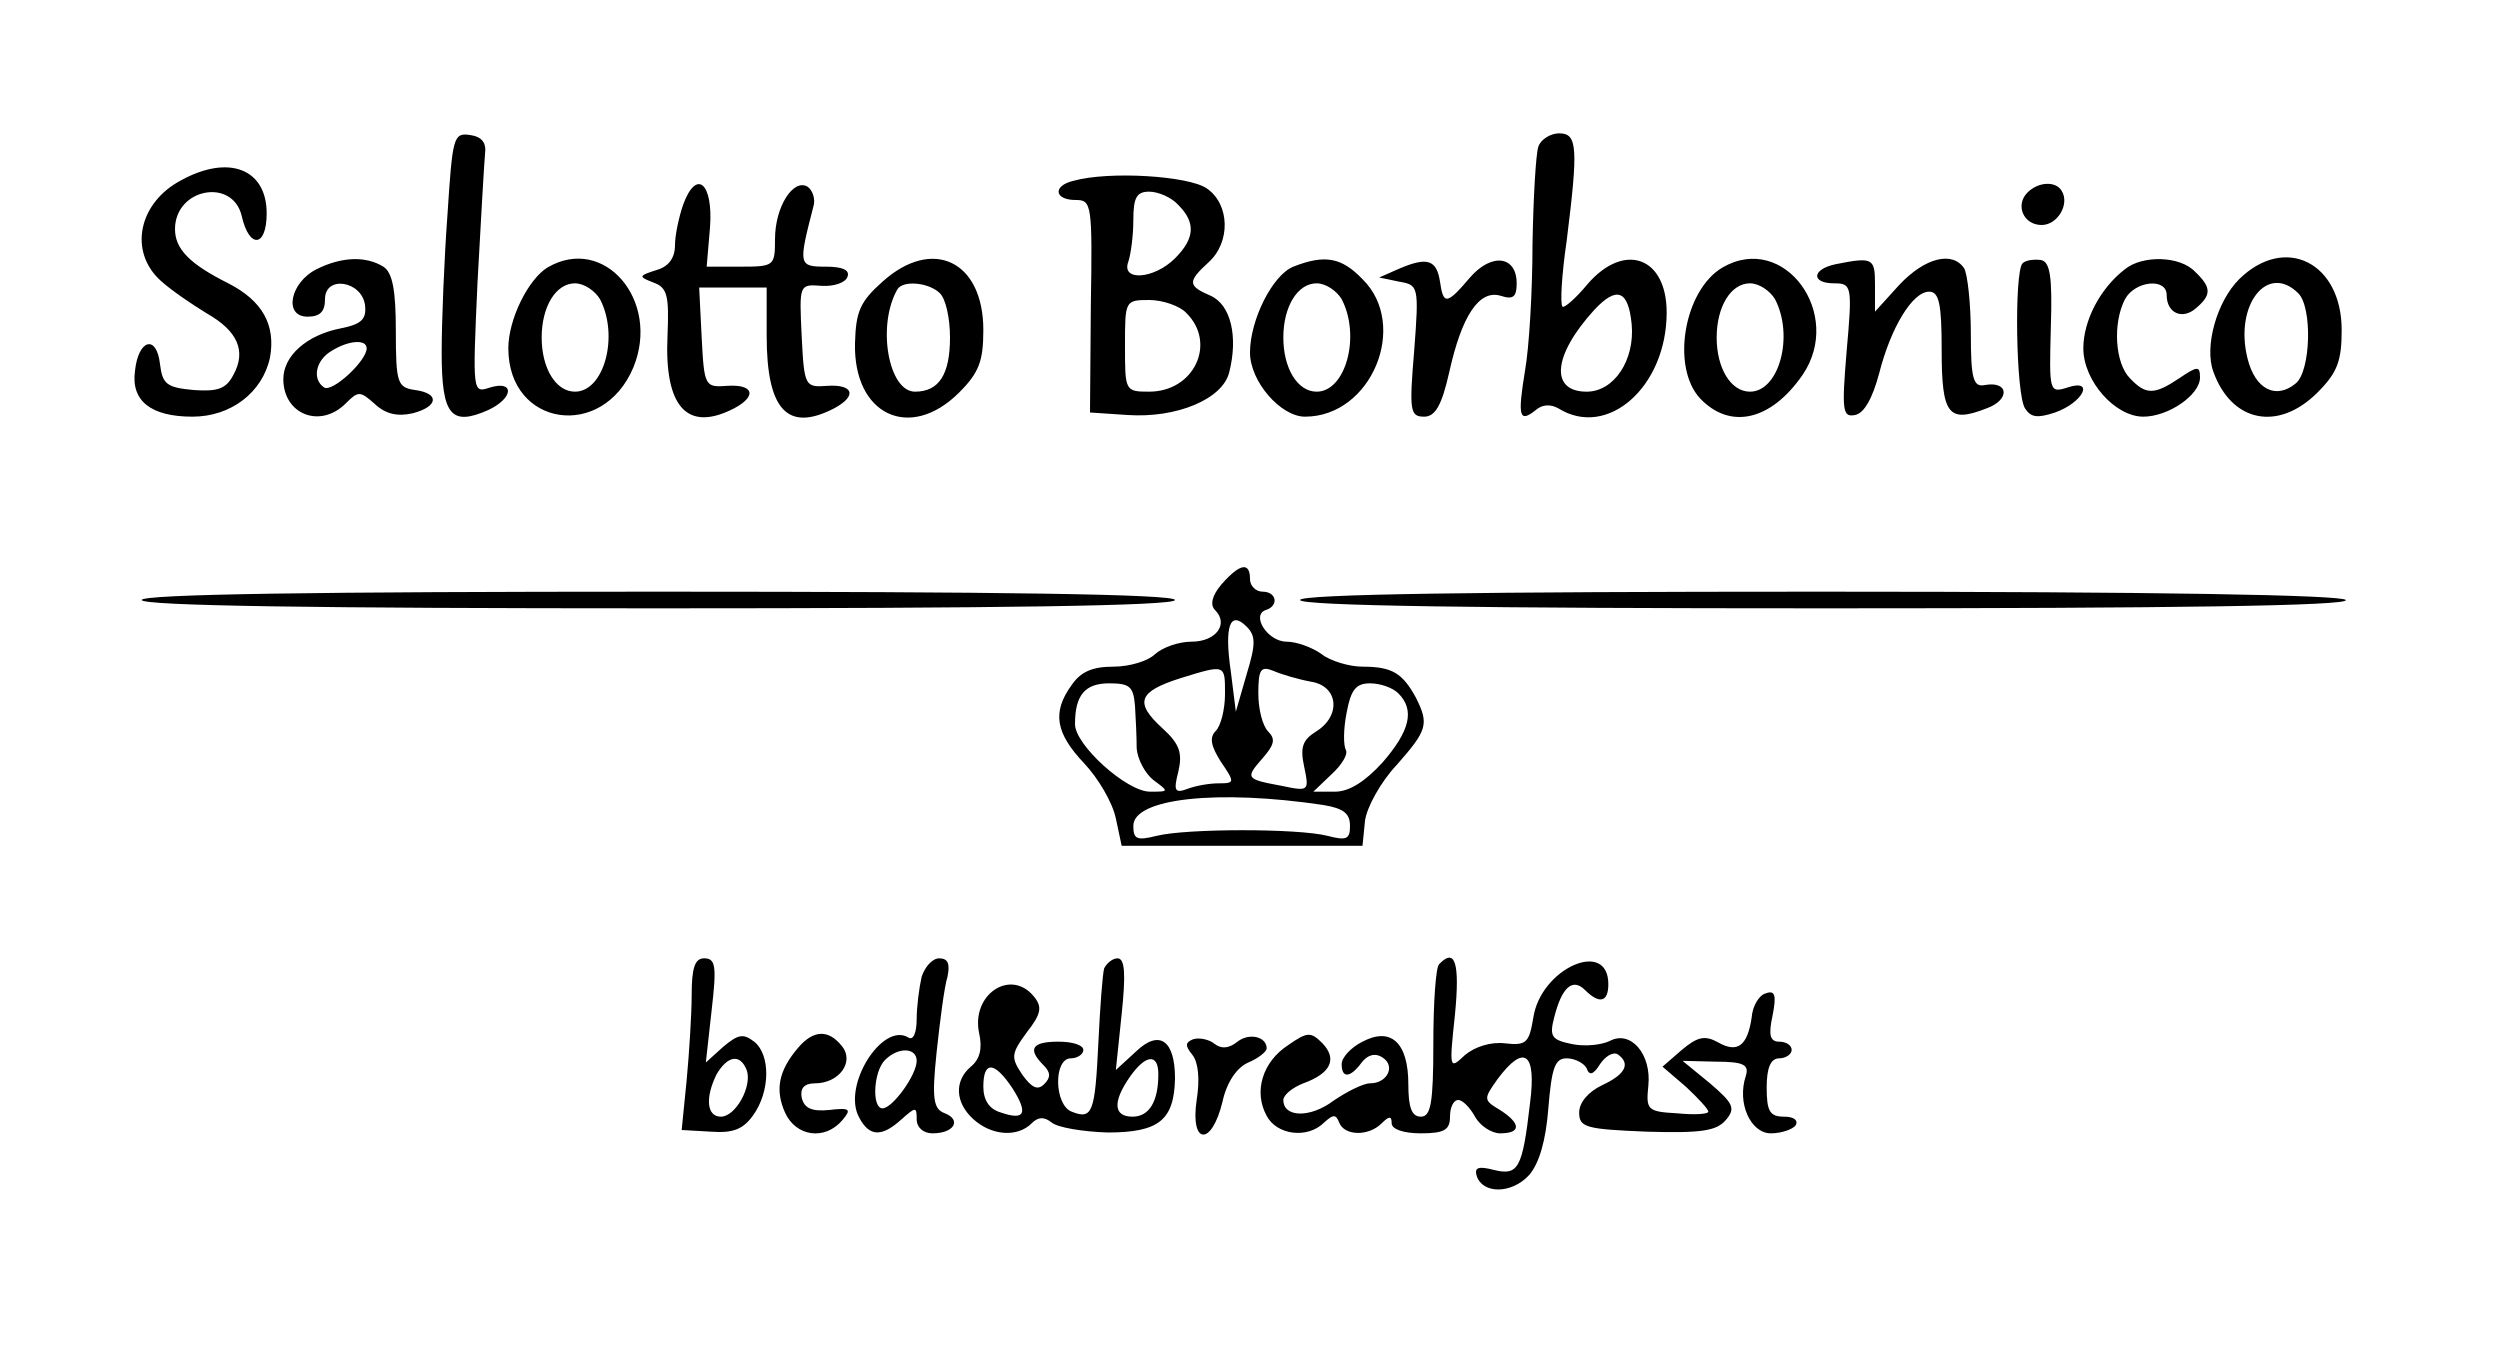 <svg version="1.0" xmlns="http://www.w3.org/2000/svg" viewBox="0 0 300 164"><path d="M537 1383c-4-54-7-129-7-166 0-75 11-89 56-69 30 14 32 36 2 27-21-7-21-7-15 126 4 74 8 143 9 154 2 14-4 21-18 23-20 3-21-3-27-95zM1846 1464c-3-9-6-61-7-117 0-56-4-124-9-152-9-55-7-63 13-47 8 7 18 7 27 2 59-37 130 26 130 115 0 67-51 85-95 34-14-17-28-29-30-27-3 3-1 38 5 79 14 112 13 129-9 129-10 0-22-7-25-16zm112-213c4-43-21-81-54-81-44 0-41 43 9 98 27 29 41 24 45-17zM218 1424c-52-27-64-86-25-121 12-11 37-28 55-39 37-21 48-45 32-74-9-17-19-20-48-18-32 3-37 7-40 31-4 36-26 30-30-8-5-36 19-55 69-55 46 0 84 29 93 71 7 39-9 68-50 89-46 23-64 41-64 65 0 49 69 62 80 16 9-40 30-38 30 3 0 53-45 71-102 40zM1288 1423c-25-6-23-23 3-23 19 0 20-5 18-127l-1-128 45-3c59-4 114 19 122 51 11 43 2 81-22 92-28 12-28 17-3 40 27 24 26 70-2 89-22 15-117 21-160 9zm126-29c21-21 20-40-4-64-25-25-65-28-56-4 3 9 6 31 6 50 0 27 4 34 19 34 11 0 27-7 35-16zm10-130c36-36 9-94-45-94-29 0-29 1-29 55s0 55 29 55c16 0 37-7 45-16zM820 1395c-5-14-10-37-10-49 0-16-8-26-22-30-22-7-22-8-4-15 17-6 19-16 17-64-4-86 24-116 80-87 28 15 23 29-8 27-27-2-28-1-31 58l-3 60h81v-58c0-89 25-116 81-87 28 15 23 29-8 27-27-2-28-1-31 60-3 62-3 62 24 60 15-1 29 4 31 11 3 8-6 12-26 12-33 0-33 2-15 72 3 9-1 20-7 24-17 10-39-24-39-63 0-32-1-33-41-33h-41l4 47c4 53-16 71-32 28zM2433 1409c-15-15-5-39 17-39 19 0 34 25 24 41-7 12-28 11-41-2zM380 1317c-32-16-40-57-11-57 15 0 21 6 21 21 0 29 44 22 48-7 2-17-4-23-29-28-41-8-69-33-69-61 0-42 44-60 75-29 15 15 17 15 35-1 13-12 27-15 45-11 31 8 33 24 3 28-21 3-23 8-23 71 0 49-4 70-15 77-21 13-50 12-80-3zm60-95c0-15-41-53-51-47-15 10-10 33 9 44 21 13 42 14 42 3z" transform="matrix(.1 0 0 -.1 0 164)"/><path d="M657 1319c-23-14-47-62-47-97 0-94 113-111 150-23 33 80-35 160-103 120zm63-38c23-44 5-111-30-111-23 0-40 28-40 65s17 65 40 65c11 0 24-9 30-19zM1059 1302c-27-24-32-36-33-74-2-86 66-118 125-59 24 24 29 38 29 75 0 83-61 112-121 58zm69-14c7-7 12-30 12-53 0-44-13-65-42-65-32 0-46 80-21 123 7 11 38 8 51-5zM1552 1320c-25-10-52-64-52-103 0-35 37-77 66-77 80 0 125 110 69 165-25 26-45 30-83 15zm58-39c23-44 5-111-30-111-23 0-40 28-40 65s17 65 40 65c11 0 24-9 30-19z" transform="matrix(.1 0 0 -.1 0 164)"/><path d="M1680 1318l-25-11 24-5c23-4 24-5 18-83-6-72-5-79 12-79 13 0 21 13 30 53 15 68 36 100 62 92 15-5 19-1 19 15 0 33-30 37-56 7-28-33-32-33-36-5-4 26-15 30-48 16zM2067 1319c-46-27-62-119-27-157 36-38 85-27 123 28 50 73-22 172-96 129zm63-38c23-44 5-111-30-111-23 0-40 28-40 65s17 65 40 65c11 0 24-9 30-19z" transform="matrix(.1 0 0 -.1 0 164)"/><path d="M2203 1323c-29-6-30-23-2-23 21 0 22-3 15-81-6-72-5-80 10-77 11 2 21 20 29 50 14 55 40 98 60 98 12 0 15-15 15-70 0-78 8-88 54-70 28 10 27 33-2 28-14-3-17 7-17 62 0 36-4 71-8 78-14 21-47 13-78-20l-29-32v32c0 32-2 34-47 25zM2427 1324c-10-11-8-157 3-174 7-11 15-12 36-5 34 12 48 41 15 30-22-7-22-5-20 72 2 62-1 79-12 81-8 1-18 0-22-4zM2550 1317c-30-23-50-62-50-95 0-39 38-82 72-82 30 0 68 26 68 47 0 14-3 14-25-1-30-20-40-20-59 0-18 18-21 66-6 95 12 22 50 26 50 5 0-22 19-30 35-16 19 16 19 25-1 44-18 19-63 20-84 3zM2687 1305c-27-27-42-81-31-111 22-61 78-72 125-25 24 24 29 38 29 75 0 81-68 115-123 61zm71-17c17-17 15-93-3-108-24-20-49-7-58 30-16 64 24 115 61 78zM1466 939c-12-14-14-25-8-31 17-17 1-38-28-38-16 0-35-7-44-15-8-8-30-15-50-15-25 0-39-6-50-22-24-33-19-58 15-94 17-18 34-47 38-66l7-33h289l3 30c2 16 19 47 38 67 37 42 39 49 23 81-16 29-28 37-64 37-16 0-39 7-49 15-11 8-30 15-42 15-23 0-43 32-25 38 16 5 13 22-4 22-8 0-15 7-15 15 0 21-12 19-34-6zm30-108l-13-45-6 48c-8 55-1 74 19 54 11-11 11-21 0-57zm-26-24c0-18-5-38-11-44-8-8-6-18 6-37 17-25 17-26-3-26-11 0-28-3-38-7-14-5-16-2-10 21 5 22 2 33-19 52-34 31-29 44 21 60 55 17 54 17 54-19zm103 15c33-5 37-41 6-60-16-10-19-19-14-42 6-29 6-30-27-23-43 8-44 9-23 33 14 16 16 23 7 32-7 7-12 27-12 46 0 29 3 33 18 27 9-4 29-10 45-13zm-211-29c1-16 2-38 2-51 1-13 10-30 20-38 19-14 19-14-4-14-28 0-90 56-90 81 0 35 12 49 41 49 25 0 29-4 31-27zm316 15c20-20 14-45-19-83-21-23-40-35-57-35h-26l22 21c12 11 20 24 17 29-3 6-3 25 1 45 5 27 11 35 28 35 12 0 27-5 34-12zm-90-134c24-4 32-10 32-25 0-16-4-18-27-12-35 9-169 9-205 0-24-6-28-4-28 12 0 33 101 44 228 25zM170 920c0-7 213-10 620-10s620 3 620 10-213 10-620 10-620-3-620-10z" transform="matrix(.1 0 0 -.1 0 164)"/><path d="M1560 920c0-7 217-10 631-10 417 0 628 3 624 10-4 6-225 10-631 10-409 0-624-3-624-10zM830 446c0-23-3-70-6-102l-6-60 35-2c27-2 39 3 51 20 20 28 21 72 1 88-13 10-19 9-37-6l-21-19 7 63c6 52 5 62-9 62-11 0-15-11-15-44zm66-90c7-19-13-56-31-56-17 0-19 23-5 51 13 22 28 25 36 5zM1106 468c-3-13-6-36-6-51 0-16-4-26-10-22-31 19-80-58-59-96 12-23 27-24 51-2 17 15 18 15 18 0 0-10 8-17 19-17 26 0 35 16 15 24-14 5-16 17-10 74 4 37 9 77 13 90 3 15 1 22-10 22-8 0-17-10-21-22zm-6-101c0-17-29-57-41-57-13 0-11 44 3 58 16 16 38 15 38-1z" transform="matrix(.1 0 0 -.1 0 164)"/><path d="M1325 478c-2-7-5-48-7-90-4-83-7-92-32-82-21 8-22 64-1 64 8 0 15 5 15 10 0 6-13 10-30 10-32 0-37-9-18-28 9-9 9-15 1-23s-15-4-26 11c-14 21-14 25 5 51 18 23 19 31 8 44-28 33-75 1-65-45 4-18 1-31-10-40-20-17-19-43 3-63s53-22 70-5c8 8 15 8 24 1 7-6 37-11 67-12 62 0 80 15 81 65 0 46-19 59-47 32l-24-22 7 67c5 48 4 67-5 67-6 0-13-6-16-12zm65-127c0-33-11-51-31-51-23 0-24 18-3 48 19 27 34 28 34 3zm-175-17c19-30 15-39-14-29-14 4-21 15-21 31 0 31 13 31 35-2zM1727 483c-4-3-7-46-7-95 0-72-3-88-15-88-11 0-15 11-15 39 0 50-21 69-55 51-14-7-25-19-25-27 0-17 10-17 24 2 7 9 16 12 25 6 16-10 6-31-15-31-8 0-28-10-44-21-28-21-60-20-60 1 0 6 11 15 24 20 33 12 41 29 23 48-14 14-18 14-41-2-31-20-42-56-26-85 12-23 49-28 69-8 11 10 14 10 18 0 6-16 35-17 51-1 9 9 12 9 12 0 0-7 14-12 35-12 28 0 35 4 35 20 0 11 4 20 10 20 5 0 14-9 20-20s20-20 30-20c26 0 25 12 0 28-20 12-20 13-3 37 32 43 47 32 39-29-9-78-14-87-43-80-19 5-24 3-21-7 7-22 42-22 63 1 12 14 20 41 23 80 4 49 8 60 22 60 10 0 21-6 24-12 3-9 8-8 16 5 6 9 15 15 21 12 16-11 10-24-18-37-17-8-28-21-28-33 0-18 8-20 81-23 66-2 84 1 95 14 12 14 9 20-19 44l-33 27 40-1c34 0 40-4 36-17-11-33 6-69 30-69 13 0 27 5 30 10 3 6-3 10-14 10-17 0-21 6-21 35 0 24 5 35 15 35 8 0 15 5 15 10 0 6-7 10-15 10-11 0-13 8-8 31 5 25 3 31-8 27-8-2-16-15-17-29-5-34-17-43-40-30-16 9-25 7-44-9l-23-20 28-24c15-14 27-27 27-30s-17-4-37-2c-36 2-38 4-35 33 4 38-21 67-46 54-10-5-30-7-45-4-25 5-28 9-22 32 9 36 22 48 37 33 17-17 28-15 28 7 0 55-81 19-90-40-5-30-8-34-34-31-17 2-36-4-48-14-19-18-19-17-12 49 6 62 0 80-19 60zM958 383c-24-28-28-51-16-78 13-29 48-34 69-9 11 13 9 15-16 12-21-2-30 2-33 15-2 11 3 17 16 17 29 0 48 26 32 45-16 20-34 19-52-2zM1432 393c-10-4-10-8-1-19 7-9 9-29 5-54-8-54 18-56 31-2 5 23 17 41 31 47 12 5 22 13 22 17 0 14-21 19-35 8-10-8-19-9-27-3-7 6-19 8-26 6z" transform="matrix(.1 0 0 -.1 0 164)"/></svg>